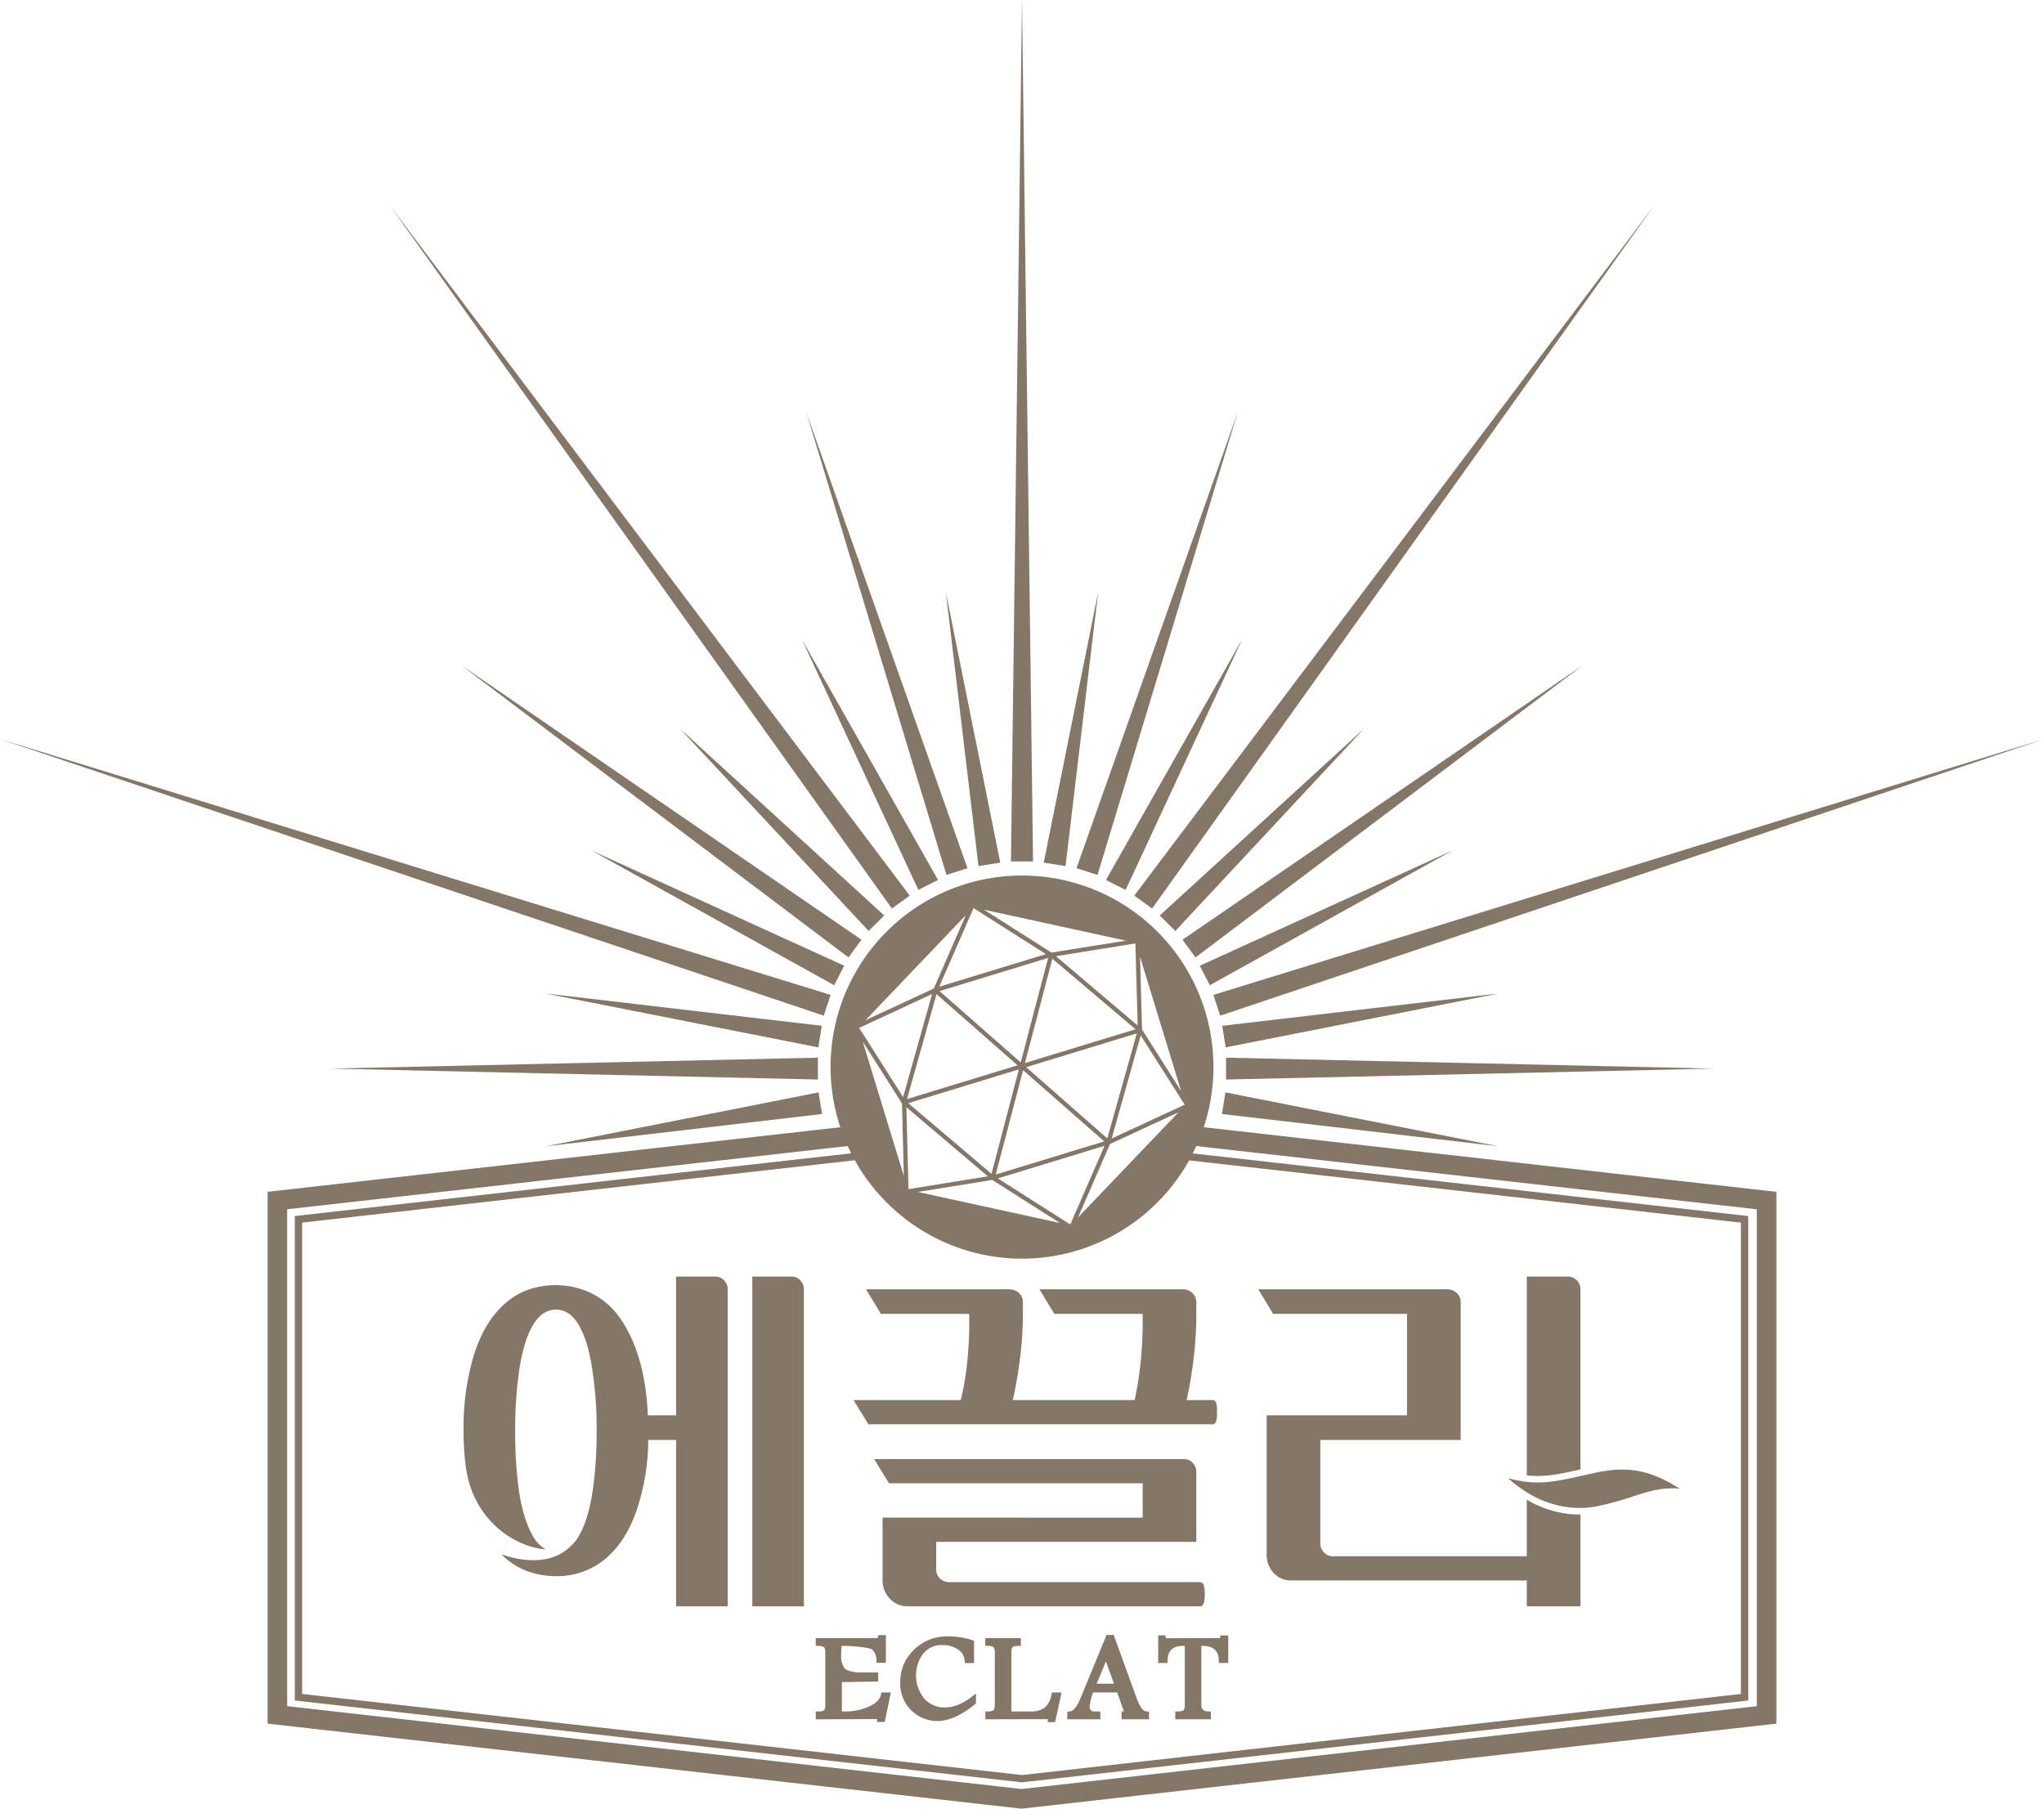 <svg xmlns="http://www.w3.org/2000/svg" xmlns:xlink="http://www.w3.org/1999/xlink" viewBox="0 0 658.762 583.034"><defs><style>.cls-1{fill:none;}.cls-2{clip-path:url(#clip-path);}.cls-3{fill:#847767;}</style><clipPath id="clip-path" transform="translate(0 0)"><rect class="cls-1" width="658.762" height="583.034"/></clipPath></defs><g id="레이어_2" data-name="레이어 2"><g id="레이어_1-2" data-name="레이어 1"><g class="cls-2"><path class="cls-3" d="M391.083,344.04a61.7,61.7,0,1,0-120.26,19.322L86.252,384.187V555.62l242.964,27.414L572.508,555.62V384.187L387.94,363.363a61.364,61.364,0,0,0,3.143-19.323m-51.922-34.992,26.819,22.745L330.338,342.68Zm-9.424,35.925,26.146,22.965L320.906,378.63Zm-10.19,33.4-26.823-22.759,35.651-10.891Zm11.179-34.368,35.657-10.892-9.517,33.852Zm-1.758-1.543-26.157-22.975,34.991-10.7Zm-1.013.946-35.634,10.885c7.186-25.573,4.118-14.656,9.508-33.832ZM318.384,379.2l-25.594,4.122-.668-26.405L318.384,379.2m1.438,1.164,21.789,13.865-45.79-10Zm1.782-.5,34.387-10.512L344.944,394.71Zm36.144-11.094,22.061-10.215-10.982,11.5-.046-.005-.007.062-21.338,22.339Zm.542-1.77,9.345-33.237L381.816,356.1Zm22.38-15.271-12.6-19.849c-.261-9.469-.386-13.982-.648-23.478Zm-14.013-21.165-26.33-22.331,25.6-4.1c.618,22.363.44,15.924.729,26.428m-3.771-27.337-24,3.84-21.774-13.835ZM337.1,307.563l-34.4,10.515,11.064-25.341L337.1,307.563m-25.83-12.55-10.325,23.646-22.033,10.232ZM300.4,320.432l-9.336,33.223L276.9,331.347Zm-8.3,34.652h0Zm-.8,24.008-13.252-43.353c.037.06,12.615,19.916,12.661,19.969Zm38.079,26.65a61.722,61.722,0,0,0,53.863-31.691l177.831,20.064V546.052L329.357,572.19,97.373,546.052V394.115l178.124-20.1a61.724,61.724,0,0,0,53.885,31.725m236.824-15.924V549.989l-236.99,26.7-236.662-26.7V389.818l180.658-20.384c.358.789.737,1.566,1.127,2.336L95.01,392V548.163l234.347,26.375L563.44,548.163V392l-179.033-20.2c.4-.782.781-1.57,1.144-2.37Z" transform="translate(0 0)"/><polygon class="cls-3" points="329.38 0 325.822 277.68 332.938 277.68 329.38 0"/><polygon class="cls-3" points="263.613 347.988 263.613 340.939 106.602 344.464 263.613 347.988"/><polygon class="cls-3" points="322.374 278.078 304.845 190.97 315.346 279.181 322.374 278.078"/><polygon class="cls-3" points="302.319 283.662 258.474 206.183 295.979 286.862 302.319 283.662"/><polygon class="cls-3" points="284.988 295.113 219.12 234.848 279.957 300.097 284.988 295.113"/><polygon class="cls-3" points="272.078 311.308 190.633 274.156 268.847 317.589 272.078 311.308"/><polygon class="cls-3" points="264.85 330.663 175.802 320.26 263.737 337.625 264.85 330.663"/><polygon class="cls-3" points="263.826 352.137 175.891 369.502 264.939 359.099 263.826 352.137"/><polygon class="cls-3" points="311.807 279.86 259.904 133.026 305.04 282.038 311.807 279.86"/><polygon class="cls-3" points="277.65 302.927 148.534 214.356 273.468 308.629 277.65 302.927"/><polygon class="cls-3" points="293.199 288.712 125.556 66.135 287.442 292.855 293.199 288.712"/><polygon class="cls-3" points="267.695 320.703 0 238.247 265.497 327.407 267.695 320.703"/><polygon class="cls-3" points="395.148 340.94 395.148 347.989 552.16 344.464 395.148 340.94"/><polygon class="cls-3" points="353.917 190.969 336.387 278.077 343.415 279.18 353.917 190.969"/><polygon class="cls-3" points="362.782 286.862 400.287 206.183 356.442 283.662 362.782 286.862"/><polygon class="cls-3" points="378.805 300.097 439.642 234.848 373.773 295.113 378.805 300.097"/><polygon class="cls-3" points="468.128 274.155 386.684 311.307 389.914 317.588 468.128 274.155"/><polygon class="cls-3" points="482.959 320.26 393.911 330.663 395.024 337.625 482.959 320.26"/><polygon class="cls-3" points="482.87 369.502 394.935 352.137 393.822 359.099 482.87 369.502"/><polygon class="cls-3" points="353.721 282.038 398.857 133.025 346.953 279.86 353.721 282.038"/><polygon class="cls-3" points="510.228 214.356 381.111 302.927 385.293 308.629 510.228 214.356"/><polygon class="cls-3" points="371.319 292.855 533.207 66.135 365.563 288.712 371.319 292.855"/><polygon class="cls-3" points="391.066 320.703 393.265 327.407 658.762 238.247 391.066 320.703"/><path class="cls-3" d="M259.094,415.606a4.037,4.037,0,0,0-1.168-2.873,3.654,3.654,0,0,0-2.73-1.232H242.459V517.807h16.635Z" transform="translate(0 0)"/><path class="cls-3" d="M150.205,473.261c2.269,16.336,15.2,25.375,25.722,26.2a10.8,10.8,0,0,1-4.24-4.432q-2.925-5.132-4.352-13.887a137.118,137.118,0,0,1-1.3-19.975,131.223,131.223,0,0,1,1.366-19.907q1.363-8.826,4.224-13.887,2.988-5.2,7.539-5.2t7.473,5.133q2.925,5.129,4.223,14.023a123.842,123.842,0,0,1,1.431,19.838,130.5,130.5,0,0,1-1.366,19.975q-1.363,8.755-4.353,13.954a12.073,12.073,0,0,1-2.7,3.365c-5.685,5.618-14.509,5.326-22.27,2.565.309.306.609.622.929.912q6.63,6.021,16.637,6.156a24.343,24.343,0,0,0,16.116-5.746q6.5-5.608,9.877-15.46a71.954,71.954,0,0,0,3.771-22.711h8.968v53.632h16.635v-102.2a4.033,4.033,0,0,0-1.17-2.873A3.791,3.791,0,0,0,230.5,411.5H217.894v44.738h-9.1q-.78-18.6-8.124-30.1t-21.509-11.9q-10.013.138-16.637,6.156t-9.878,16.693a81.657,81.657,0,0,0-3.249,24.079,98.844,98.844,0,0,0,.616,10.89c.066.375.13.769.191,1.206" transform="translate(0 0)"/><path class="cls-3" d="M390.758,459.112c.606,0,1.018-.363,1.235-1.094a8.3,8.3,0,0,0,.2-2.873,7.809,7.809,0,0,0-.2-2.806,1.252,1.252,0,0,0-1.235-1.025h-8.317a128.3,128.3,0,0,0,2.273-13.613,119.01,119.01,0,0,0,.845-13.613v-4.241a3.977,3.977,0,0,0-1.171-2.942,4.441,4.441,0,0,0-2.859-1.3H335l4.809,7.934h28.465v3.285A121.677,121.677,0,0,1,367.622,439a107.5,107.5,0,0,1-1.948,12.314H326.42q1.431-6.292,2.34-13.613a110.7,110.7,0,0,0,.91-13.613v-4.241a3.976,3.976,0,0,0-1.17-2.942,4.443,4.443,0,0,0-2.86-1.3H279.11l4.809,7.934h28.465v3.285A121.38,121.38,0,0,1,311.733,439a90.649,90.649,0,0,1-2.079,12.314H275.083l4.807,7.8Z" transform="translate(0 0)"/><path class="cls-3" d="M284.439,489.213v20.248a8.677,8.677,0,0,0,2.34,5.883,7.83,7.83,0,0,0,5.589,2.463h94.36c.607,0,1.018-.363,1.236-1.094a10.417,10.417,0,0,0,.324-2.875,9.664,9.664,0,0,0-.324-2.8,1.251,1.251,0,0,0-1.236-1.025H305.757a4.6,4.6,0,0,1-2.861-1.233,3.747,3.747,0,0,1-1.169-2.872v-8.893h83.832V474.437a4.048,4.048,0,0,0-1.171-2.875,3.79,3.79,0,0,0-2.858-1.23H281.71l4.81,7.8h81.752v11.083Z" transform="translate(0 0)"/><path class="cls-3" d="M453.473,423.54v32.7H408.242v44.875a8.3,8.3,0,0,0,2.275,5.953,7.481,7.481,0,0,0,5.655,2.393h75.9v8.347h17.286V488.2a30.562,30.562,0,0,1-3.268-.11,34.351,34.351,0,0,1-14.018-4.657v18.231H429.559a3.784,3.784,0,0,1-2.859-1.232,4.2,4.2,0,0,1-1.17-3.009V464.176h45.231V419.847a3.976,3.976,0,0,0-1.17-2.942,4.452,4.452,0,0,0-2.859-1.3H405.514l4.807,7.934Z" transform="translate(0 0)"/><path class="cls-3" d="M509.362,473.677V415.606a4.039,4.039,0,0,0-1.17-2.873,3.791,3.791,0,0,0-2.859-1.232H492.076v64.072c5.522.662,10.068-.277,17.286-1.9" transform="translate(0 0)"/><path class="cls-3" d="M509.362,486.1a29.043,29.043,0,0,0,5.515-.585,100.367,100.367,0,0,0,11.589-3.187c5.047-1.64,8.958-2.911,14.851-2.482-8.638-5.45-15.934-7.575-27.285-5.076l-3.451.77c-.43.1-.806.179-1.219.271-6.961,1.557-11.668,2.495-17.286,1.867a40.63,40.63,0,0,1-6.034-1.168,41.663,41.663,0,0,0,6.034,4.533,32.2,32.2,0,0,0,17.286,5.057" transform="translate(0 0)"/><path class="cls-3" d="M282.679,554.293l.02.78h2.439l1.99-9.521h-3.1l-.109.674c-.567,3.526-7.019,5.477-11.262,5.477H271.32v-9.465l11.708-.192v-2.934h-5.811c-2.133,0-4.363-.574-4.971-1.279a6.6,6.6,0,0,1-1.148-4.322c0-.882.049-1.871.146-2.948h.809c2.82,0,8.176.525,8.964,1.125a4.221,4.221,0,0,1,1.42,3.544l.011.789h3.063v-8.942h-1.75l-.783.1-.033.766s-.111.1-.536.1H262.916v2.506l.782.017a3.128,3.128,0,0,1,1.885.427c.094.076.4.436.4,1.832v16.644c0,1.29-.275,1.705-.394,1.826s-.539.4-1.883.411l-.792.008v2.516l19.743-.087a.5.5,0,0,1,.02.153" transform="translate(0 0)"/><path class="cls-3" d="M304.557,550.4a8.52,8.52,0,0,1-6.7-2.906,11.762,11.762,0,0,1-.32-14.434,7.578,7.578,0,0,1,6.256-2.762,8.627,8.627,0,0,1,4.934,1.39,4.742,4.742,0,0,1,2.173,3.671l.07.724h2.96V528.9l-.546-.183a24.43,24.43,0,0,0-7.8-1.233,15.211,15.211,0,0,0-8.262,2.18,15.844,15.844,0,0,0-5.294,5.346,14.111,14.111,0,0,0-1.885,7.25,11.983,11.983,0,0,0,11.932,12.526c3.683,0,7.776-1.828,12.165-5.429l.292-.241v-3.176l-1.289.991c-2.987,2.3-5.91,3.467-8.685,3.467" transform="translate(0 0)"/><path class="cls-3" d="M338.9,546.241c-.692,3.675-2.817,5.462-6.5,5.462h-6.452V532.8c0-1.3.268-1.7.383-1.817s.543-.391,1.9-.419l.784-.016V528.04H317.549v2.5l.782.018a3.112,3.112,0,0,1,1.887.425c.094.078.4.439.4,1.811v16.667c0,1.272-.282,1.693-.4,1.815s-.546.408-1.873.422l-.791.007v2.517l20.1-.045a.463.463,0,0,1,.023.167l.019.782h2.354l2.086-9.542h-3.111Z" transform="translate(0 0)"/><path class="cls-3" d="M367.889,550.607a15.671,15.671,0,0,1-1.637-3.409l-7.326-20.177h-2.29L348.164,547.6c-1.089,2.625-2.271,4.042-3.419,4.1l-.76.037v2.486h10.642V551.7h-1.87a1.641,1.641,0,0,1-1.179-.4,1.272,1.272,0,0,1-.4-.993,16.148,16.148,0,0,1,1.134-4.755h7.727l2.217,6.146h-.794v2.525h8.858v-2.492l-.767-.033a2.11,2.11,0,0,1-1.661-1.1m-14.444-7.842,2.98-7.215,2.6,7.215Z" transform="translate(0 0)"/><path class="cls-3" d="M375.726,527.743l-.172-.569h-2.283v8.9h2.988l.025-.773c.107-3.236,1.687-4.743,4.973-4.743h.593v18.9c0,1.276-.279,1.7-.4,1.82s-.537.4-1.878.417l-.792.008v2.516h11.471v-2.5l-.781-.019c-1.6-.038-2.287-.707-2.287-2.237v-18.9h.29c3.6,0,5.3,1.5,5.336,4.725l.008.791h3.026v-8.9h-2.57v.8c0,.025,0,.047,0,.066l-17.391.047a.932.932,0,0,1-.155-.344" transform="translate(0 0)"/></g></g></g></svg>